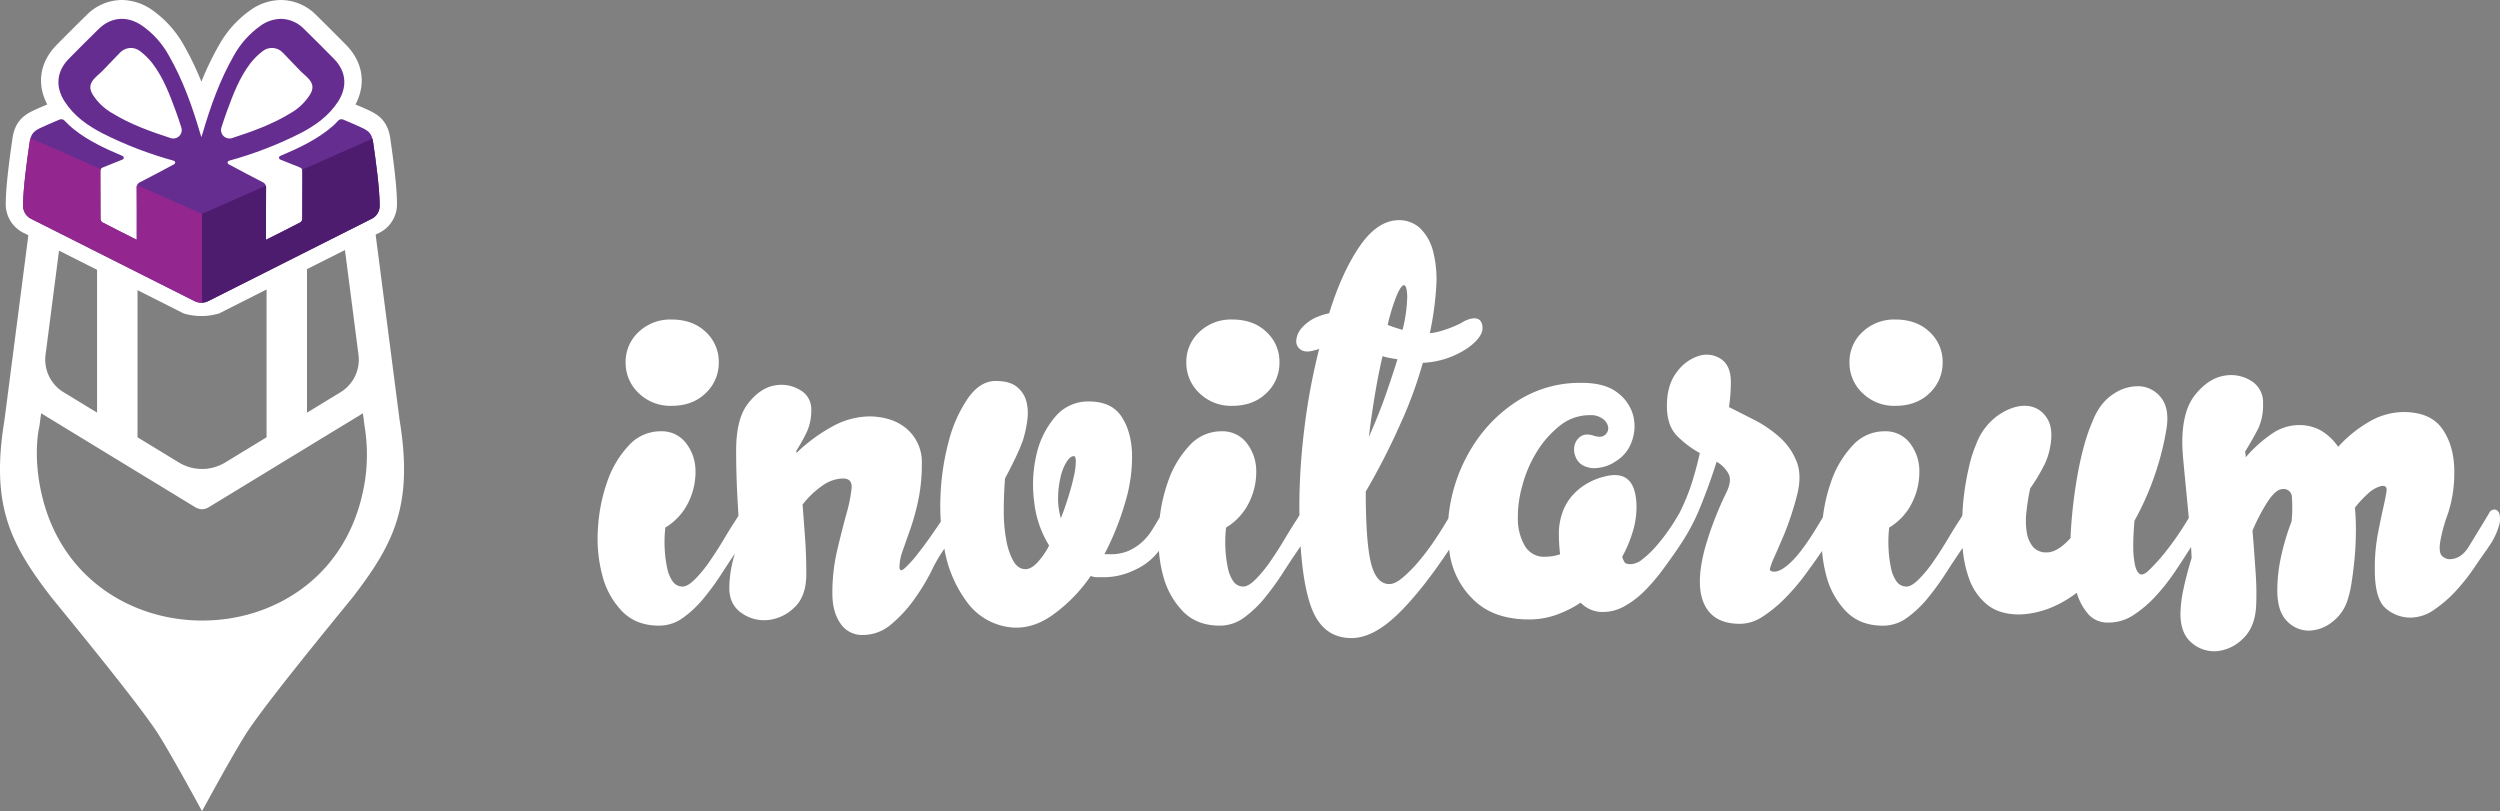 <svg xmlns="http://www.w3.org/2000/svg" xmlns:xlink="http://www.w3.org/1999/xlink" width="889" height="288.451" viewBox="0 0 889 288.451">
  <rect x="0" y="0" width="889" height="288.451" fill="#808080" stroke="none"/>
  <defs>
    <clipPath id="clip-path">
      <rect id="Rectangle_1420" data-name="Rectangle 1420" width="889" height="288.451" fill="none"/>
    </clipPath>
    <clipPath id="clip-path-2">
      <path id="Path_15719" data-name="Path 15719" d="M54.321,43.909l-.049-.018c-7.216-2.343-14.329-4.908-20.836-8.9A19.952,19.952,0,0,1,26.643,28.5c-1.278-2.076-1.2-3.75.347-5.554.9-1.042,2.044-1.88,3.015-2.873,2.129-2.169,4.218-4.383,6.325-6.574a5.3,5.3,0,0,1,7.024-.583,24.1,24.1,0,0,1,4.521,4.463C51.76,22.5,54,28.48,56.192,34.448c.677,1.853,1.3,3.733,1.92,5.666a3.009,3.009,0,0,1-3.79,3.795m18.061-3.795C73,38.181,73.621,36.3,74.3,34.448c2.187-5.968,4.432-11.946,8.32-17.073a23.971,23.971,0,0,1,4.521-4.463,5.3,5.3,0,0,1,7.024.583c2.111,2.191,4.2,4.405,6.325,6.574.967.993,2.111,1.831,3.011,2.873,1.559,1.8,1.63,3.479.352,5.554a19.965,19.965,0,0,1-6.8,6.494c-6.507,3.991-13.621,6.556-20.832,8.9l-.053.018a3.007,3.007,0,0,1-3.786-3.795M86.235,3.987a31.76,31.76,0,0,0-9.447,10.587c-4.948,8.645-8.271,17.959-11.059,27.477-.138.485-.3.958-.459,1.439l-.022.031-.027-.031c-.151-.481-.321-.953-.459-1.439C61.973,32.533,58.651,23.219,53.7,14.574A31.76,31.76,0,0,0,44.255,3.987C39,.339,33.213.7,28.679,5.154q-5.3,5.211-10.521,10.5C13.767,20.1,13.205,25.576,16.6,30.867c3.345,5.22,8.236,8.636,13.625,11.42A136.522,136.522,0,0,0,55.4,51.953l.027.009a.676.676,0,0,1,.129,1.243l-.009.009c-4,2.125-7.982,4.285-12.022,6.334a2.067,2.067,0,0,0-1.287,2.191c.045,6.378.022,10.155.022,16.534v1.813c-4.271-2.156-8.28-4.156-12.253-6.227a1.581,1.581,0,0,1-.637-1.216c-.04-6.521-.009-10.44-.049-16.961-.009-.851.388-1.14,1.056-1.4,2.227-.882,4.445-1.786,6.837-2.748a.679.679,0,0,0,.018-1.252l-.12-.053c-6.04-2.579-12-5.3-17.193-9.425A29.06,29.06,0,0,1,16.7,37.82a1.6,1.6,0,0,0-1.964-.468c-2.984,1.287-4.77,2-6.971,3.064-2.41,1.163-3.229,2.387-3.612,5.091C3.219,51.993,1.883,61.582,1.843,67.68A5.173,5.173,0,0,0,4.97,72.753Q33.806,87.231,62.6,101.772a6.1,6.1,0,0,0,2.53.708v.013l.116-.009.111.009v-.013a6.161,6.161,0,0,0,2.539-.708Q96.686,87.227,125.52,72.753a5.16,5.16,0,0,0,3.127-5.073c-.04-6.1-1.376-15.687-2.307-22.172-.388-2.7-1.2-3.929-3.617-5.091-2.2-1.065-3.986-1.777-6.966-3.064a1.608,1.608,0,0,0-2,.5,22.449,22.449,0,0,1-1.617,1.639c-5.541,4.864-12.1,7.888-18.761,10.73l-.125.053a.679.679,0,0,0,.018,1.252c2.4.962,4.61,1.866,6.841,2.748.664.263,1.06.552,1.056,1.4-.045,6.521-.009,10.44-.049,16.961a1.609,1.609,0,0,1-.637,1.216c-3.973,2.071-7.982,4.071-12.258,6.227V78.272c0-6.378-.022-10.155.027-16.534a2.071,2.071,0,0,0-1.292-2.191c-4.035-2.049-8.017-4.209-12.013-6.334l-.013,0a.676.676,0,0,1,.129-1.247l.027-.009a136.48,136.48,0,0,0,25.166-9.665c5.394-2.784,10.28-6.2,13.63-11.42,3.394-5.291,2.833-10.766-1.559-15.211q-5.218-5.291-10.516-10.5A11.734,11.734,0,0,0,93.53,1.506a12.785,12.785,0,0,0-7.3,2.481" transform="translate(-1.843 -1.505)" fill="none"/>
    </clipPath>
    <linearGradient id="linear-gradient" x1="-0.065" y1="2.769" x2="-0.029" y2="2.769" gradientUnits="objectBoundingBox">
      <stop offset="0" stop-color="#93278f"/>
      <stop offset="1" stop-color="#662d91"/>
    </linearGradient>
    <clipPath id="clip-path-3">
      <path id="Path_15722" data-name="Path 15722" d="M54.321,43.909l-.049-.018c-7.216-2.343-14.329-4.908-20.836-8.9A19.952,19.952,0,0,1,26.643,28.5c-1.278-2.076-1.2-3.75.347-5.554.9-1.042,2.044-1.88,3.015-2.873,2.129-2.169,4.218-4.383,6.325-6.574a5.3,5.3,0,0,1,7.024-.583,24.1,24.1,0,0,1,4.521,4.463C51.76,22.5,54,28.48,56.192,34.448c.677,1.853,1.3,3.733,1.92,5.666a3.009,3.009,0,0,1-3.79,3.795m18.061-3.795C73,38.181,73.621,36.3,74.3,34.448c2.187-5.968,4.432-11.946,8.32-17.073a23.971,23.971,0,0,1,4.521-4.463,5.3,5.3,0,0,1,7.024.583c2.111,2.191,4.2,4.405,6.325,6.574.967.993,2.111,1.831,3.011,2.873,1.559,1.8,1.63,3.479.352,5.554a19.965,19.965,0,0,1-6.8,6.494c-6.507,3.991-13.621,6.556-20.832,8.9l-.053.018a3.007,3.007,0,0,1-3.786-3.795M86.235,3.987a31.8,31.8,0,0,0-9.447,10.587c-4.948,8.645-8.271,17.959-11.059,27.477-.138.485-.3.958-.459,1.439l-.022.031-.027-.031c-.151-.481-.321-.953-.459-1.439C61.973,32.533,58.651,23.219,53.7,14.574A31.8,31.8,0,0,0,44.255,3.987C39,.339,33.213.7,28.679,5.154q-5.3,5.211-10.521,10.5C13.767,20.1,13.205,25.576,16.6,30.867c3.345,5.22,8.236,8.636,13.625,11.42A136.522,136.522,0,0,0,55.4,51.953l.027.009a.676.676,0,0,1,.129,1.243l-.009.009c-4,2.125-7.982,4.285-12.022,6.334a2.067,2.067,0,0,0-1.287,2.191c.045,6.378.022,10.155.022,16.534v1.813c-4.271-2.156-8.28-4.156-12.253-6.227a1.581,1.581,0,0,1-.637-1.216c-.04-6.521-.009-10.44-.049-16.961-.009-.851.388-1.14,1.056-1.4,2.227-.882,4.445-1.786,6.837-2.748a.679.679,0,0,0,.018-1.252l-.12-.053c-6.04-2.579-12-5.3-17.193-9.425A29.06,29.06,0,0,1,16.7,37.82a1.6,1.6,0,0,0-1.964-.468c-2.984,1.287-4.77,2-6.971,3.064-2.41,1.163-3.229,2.387-3.612,5.091C3.219,51.993,1.883,61.582,1.843,67.68A5.173,5.173,0,0,0,4.97,72.753Q33.806,87.231,62.6,101.772a6.1,6.1,0,0,0,2.53.708v.013l.116-.009.111.009v-.013a6.161,6.161,0,0,0,2.539-.708Q96.686,87.227,125.52,72.753a5.16,5.16,0,0,0,3.127-5.073c-.04-6.1-1.376-15.687-2.307-22.172-.388-2.7-1.2-3.929-3.617-5.091-2.2-1.065-3.986-1.777-6.966-3.064a1.608,1.608,0,0,0-2,.5,22.449,22.449,0,0,1-1.617,1.639c-5.541,4.864-12.1,7.888-18.761,10.73l-.125.053a.679.679,0,0,0,.018,1.252c2.4.962,4.61,1.866,6.841,2.748.664.263,1.06.552,1.056,1.4-.045,6.521-.009,10.44-.049,16.961a1.609,1.609,0,0,1-.637,1.216c-3.973,2.071-7.982,4.071-12.258,6.227V78.272c0-6.378-.022-10.155.027-16.534a2.071,2.071,0,0,0-1.292-2.191c-4.035-2.049-8.017-4.209-12.013-6.334l-.013,0a.676.676,0,0,1,.129-1.247l.022-.009a136.4,136.4,0,0,0,25.17-9.665c5.394-2.784,10.28-6.2,13.63-11.42,3.394-5.291,2.833-10.766-1.559-15.211q-5.218-5.291-10.516-10.5A11.734,11.734,0,0,0,93.53,1.506a12.785,12.785,0,0,0-7.3,2.481" transform="translate(-1.843 -1.505)" fill="none"/>
    </clipPath>
  </defs>
  <g id="logo_mare_hero" transform="translate(0 0)">
    <g id="Group_3144" data-name="Group 3144" transform="translate(0 0)">
      <g id="Group_3143" data-name="Group 3143" clip-path="url(#clip-path)">
        <path id="Path_15718" data-name="Path 15718" d="M142.095,149.354l-8.521-65.92c.361-.174.713-.352,1.073-.539a11.289,11.289,0,0,0,6.516-10.61c-.04-5.991-1.163-14.6-2.37-23.01-.686-4.8-2.793-7.71-7.033-9.754-1.826-.886-3.354-1.532-5.345-2.374,3.848-7.3,2.655-15.095-3.345-21.175-3.866-3.911-7.327-7.372-10.578-10.561A17.812,17.812,0,0,0,99.9,0,19.041,19.041,0,0,0,89.1,3.577,37.716,37.716,0,0,0,77.813,16.159a104.284,104.284,0,0,0-6.2,12.9,103.652,103.652,0,0,0-6.2-12.9A37.7,37.7,0,0,0,54.131,3.577,19.052,19.052,0,0,0,43.325,0,17.8,17.8,0,0,0,30.734,5.412c-3.26,3.2-6.721,6.654-10.583,10.561-6,6.08-7.193,13.874-3.345,21.175-.085.031-.169.071-.249.1-1.871.8-3.345,1.425-5.1,2.272-4.24,2.044-6.343,4.957-7.033,9.754-1.207,8.409-2.329,17.01-2.37,23.01A11.3,11.3,0,0,0,8.575,82.9c.508.254,1,.5,1.51.762l-8.494,65.7c-4.9,29.927,1.795,43.686,16.458,62.758,1.363,1.777,28.836,34.947,37.267,47.458,4.646,6.9,16.525,28.88,16.525,28.88s11.879-21.981,16.529-28.88c8.427-12.512,35.9-45.681,37.267-47.458,14.658-19.072,21.357-32.831,16.458-62.758M122.666,88.917l4.815,37.241a13.563,13.563,0,0,1-6.392,13.318c-5.47,3.336-11.919,7.265-11.919,7.265h0V95.7q6.668-3.347,13.5-6.788m-57.32,22.564.174.053a22.2,22.2,0,0,0,12.356-.053q8.385-4.229,16.912-8.534v52.558l-14.676,8.944a15.886,15.886,0,0,1-16.538,0c-6.574-4-14.676-8.944-14.676-8.944V103.183q8.3,4.182,16.449,8.3M34.515,95.941v50.8L22.6,139.475A13.556,13.556,0,0,1,16.2,126.158l4.784-37.022q6.862,3.447,13.527,6.806m94.244,80.249c-13.848,59.328-99.794,59.284-113.838,0-3.479-14.685-.9-24.622-.886-24.685l.588-4.539,54.759,33.366a5.175,5.175,0,0,0,2.231.739v.018c.076,0,.151,0,.227,0s.151,0,.227,0v-.018a5.175,5.175,0,0,0,2.231-.739l54.759-33.366h0l.583,4.539a61.738,61.738,0,0,1-.886,24.685" transform="translate(0 -0.002)" fill="#fff"/>
      </g>
    </g>
    <g id="Group_3146" data-name="Group 3146" transform="translate(8.209 6.701)">
      <g id="Group_3145" data-name="Group 3145" clip-path="url(#clip-path-2)">
        <rect id="Rectangle_1421" data-name="Rectangle 1421" width="126.835" height="102.154" transform="translate(-0.013 -1.164)" fill="url(#linear-gradient)"/>
      </g>
    </g>
    <g id="Group_3148" data-name="Group 3148" transform="translate(8.209 6.701)">
      <g id="Group_3147" data-name="Group 3147" clip-path="url(#clip-path-3)">
        <path id="Path_15720" data-name="Path 15720" d="M84.112,44.144l-67.983,30V40.335l67.983-30Z" transform="translate(47.504 29.003)" fill="#4e1c6f"/>
        <path id="Path_15721" data-name="Path 15721" d="M.866,44.144l67.983,30V40.335l-67.983-30Z" transform="translate(-5.216 29.003)" fill="#93278f"/>
      </g>
    </g>
    <g id="Group_3150" data-name="Group 3150" transform="translate(0 0)">
      <g id="Group_3149" data-name="Group 3149" clip-path="url(#clip-path)">
        <path id="Path_15723" data-name="Path 15723" d="M66.29,56.2q7.5,0,12.142-4.525a14.715,14.715,0,0,0,4.641-10.935,14.361,14.361,0,0,0-4.641-10.819Q73.8,25.508,66.29,25.51a16.281,16.281,0,0,0-11.7,4.414,14.361,14.361,0,0,0-4.641,10.819,14.715,14.715,0,0,0,4.641,10.935A16.071,16.071,0,0,0,66.29,56.2" transform="translate(172.525 88.112)" fill="#fff"/>
        <path id="Path_15724" data-name="Path 15724" d="M111.054,56.2q7.5,0,12.142-4.525a14.715,14.715,0,0,0,4.641-10.935A14.361,14.361,0,0,0,123.2,29.924q-4.63-4.416-12.142-4.414a16.282,16.282,0,0,0-11.7,4.414,14.361,14.361,0,0,0-4.641,10.819,14.715,14.715,0,0,0,4.641,10.935,16.071,16.071,0,0,0,11.7,4.525" transform="translate(327.143 88.112)" fill="#fff"/>
        <path id="Path_15725" data-name="Path 15725" d="M164,56.2q7.5,0,12.142-4.525a14.715,14.715,0,0,0,4.641-10.935,14.361,14.361,0,0,0-4.641-10.819Q171.51,25.508,164,25.51a16.282,16.282,0,0,0-11.7,4.414,14.361,14.361,0,0,0-4.641,10.819A14.715,14.715,0,0,0,152.3,51.678,16.071,16.071,0,0,0,164,56.2" transform="translate(510.017 88.112)" fill="#fff"/>
        <path id="Path_15726" data-name="Path 15726" d="M723.934,121.911a1.878,1.878,0,0,0-1.768-1.434,2.046,2.046,0,0,0-1.875,1.327l-1.323,2.209q-3.1,5.078-5.853,9.6t-6.957,4.525a4.162,4.162,0,0,1-2.427-.993c-.882-.664-1.18-2.24-.882-4.748a55.715,55.715,0,0,1,2.757-10.267,46.266,46.266,0,0,0,2.321-15.126q0-9.053-4.2-15.126T689.82,85.81A24.381,24.381,0,0,0,677.9,89.12a45.553,45.553,0,0,0-11.264,9.055,19.466,19.466,0,0,0-5.848-5.63,15.568,15.568,0,0,0-8.28-2.1,17.035,17.035,0,0,0-9.607,3.2,47.155,47.155,0,0,0-9.162,8.28,6.725,6.725,0,0,0-.223-1.991q3.093-5.071,4.748-8.387a19.889,19.889,0,0,0,1.657-8.832,8.838,8.838,0,0,0-4.525-8.173A13.426,13.426,0,0,0,625.561,73q-5.3,1.1-9.826,6.735t-4.525,16.89q0,2.652.441,7.287t.993,10.271c.294,2.966.583,6.089.877,9.287l-.321.539a106.464,106.464,0,0,1-7.069,10.374,66.557,66.557,0,0,1-7.064,7.951q-1.984,1.771-3.091.993t-1.657-3.421a33.153,33.153,0,0,1-.552-6.628q0-3.969.441-8.832a99.985,99.985,0,0,0,7.51-17.108,98.438,98.438,0,0,0,3.973-16.231q.882-6.848-2.1-10.489a10.352,10.352,0,0,0-7.505-3.977,15.363,15.363,0,0,0-9.385,2.762q-4.864,3.093-7.51,9.937a63.408,63.408,0,0,0-2.868,8.28Q575,102.373,574,107.889t-1.657,11.376q-.661,5.853-.882,11.371-4.637,5.078-8.391,5.078a6.1,6.1,0,0,1-4.966-1.987,10.791,10.791,0,0,1-2.209-5.193,26.316,26.316,0,0,1-.111-7.282,82.752,82.752,0,0,1,1.327-8.28,63.1,63.1,0,0,0,4.525-7.4,23.169,23.169,0,0,0,2.32-6.071q1.764-7.73-1-11.705a9.059,9.059,0,0,0-7.287-4.2q-4.523-.214-9.714,3.2A21.979,21.979,0,0,0,537.9,97.293a46.8,46.8,0,0,0-2.65,8.5,94.487,94.487,0,0,0-1.987,12.48c-.143,1.434-.187,2.886-.263,4.334l-.842,1.407q-1.771,2.646-4.2,6.735t-5.078,7.946a45.618,45.618,0,0,1-5.3,6.512q-2.646,2.652-4.414,2.65a4.2,4.2,0,0,1-3.536-1.764,12.388,12.388,0,0,1-1.987-4.748,42.258,42.258,0,0,1-.882-6.735,45.241,45.241,0,0,1,.223-7.728,21.272,21.272,0,0,0,8.5-9.607,24.365,24.365,0,0,0,2.209-11.26,16.2,16.2,0,0,0-3.532-9.385,10.845,10.845,0,0,0-8.944-3.973,15.128,15.128,0,0,0-11.26,5.078,35.5,35.5,0,0,0-7.621,12.806,58.689,58.689,0,0,0-2.935,12.663l-.481.811q-5.966,10.155-10.048,14.347t-6.735,4.2c-1.18,0-1.7-.365-1.546-1.1a24.211,24.211,0,0,1,1.546-4.089q1.323-2.98,3.532-8.169a105.282,105.282,0,0,0,4.418-13.358q1.984-7.289,0-12.365a22.583,22.583,0,0,0-6.075-8.721,42.794,42.794,0,0,0-9.051-6.182q-4.971-2.539-8.944-4.53a65.973,65.973,0,0,0,.664-8.832q0-5.96-3.532-8.28a9.154,9.154,0,0,0-7.839-1.1,15.407,15.407,0,0,0-7.839,5.741q-3.534,4.53-3.537,12.035,0,7.069,3.648,10.708a35.37,35.37,0,0,0,8.057,6.075q-1.109,5.084-2.762,10.378A75.025,75.025,0,0,1,432.36,121.8l-.022.04-1.3,2.169q-1.323,2.2-3.309,4.966a59.876,59.876,0,0,1-4.2,5.189,32.073,32.073,0,0,1-4.418,4.084,6.889,6.889,0,0,1-3.973,1.657,5.822,5.822,0,0,1-1.657-.223c-.517-.147-.993-.953-1.434-2.427a44.745,44.745,0,0,0,3.755-8.944,30.373,30.373,0,0,0,1.323-8.5q0-14.124-11.483-11.042a22.669,22.669,0,0,0-5.853,2.321,20.949,20.949,0,0,0-5.3,4.2,18.56,18.56,0,0,0-3.643,6.071,22.449,22.449,0,0,0-1.327,7.951c0,1.18.036,2.356.111,3.537s.183,2.352.33,3.528a16.556,16.556,0,0,1-5.3.886,7.824,7.824,0,0,1-7.176-3.755,18.758,18.758,0,0,1-2.543-9.273,41.1,41.1,0,0,1,1.546-12.146,44.874,44.874,0,0,1,5.189-12.146,35.621,35.621,0,0,1,8.173-9.269,16.809,16.809,0,0,1,10.708-3.755,7.042,7.042,0,0,1,4.748,1.434,4.494,4.494,0,0,1,1.768,2.98,3.044,3.044,0,0,1-1.216,2.65q-1.323,1.109-3.977.218-2.866-.875-4.525.223a5.272,5.272,0,0,0-2.2,2.984,6.5,6.5,0,0,0,.218,4.084,5.852,5.852,0,0,0,2.762,3.309,8.5,8.5,0,0,0,5.078.886,13.521,13.521,0,0,0,6.623-2.432,13.161,13.161,0,0,0,5.63-7.064,15.411,15.411,0,0,0,.445-9.273,14.952,14.952,0,0,0-5.634-8.057q-4.416-3.427-12.583-3.425a41.058,41.058,0,0,0-22.524,6.182,51.441,51.441,0,0,0-15.79,15.567,57.694,57.694,0,0,0-9.158,26.453l-.227.379q-2.2,3.755-4.966,7.839a79.215,79.215,0,0,1-5.63,7.394,48.728,48.728,0,0,1-5.519,5.519q-2.652,2.212-4.641,2.209-4.637,0-6.512-7.394t-1.88-25.5a242.557,242.557,0,0,0,12.369-24.181,146.852,146.852,0,0,0,7.919-21.6,30.9,30.9,0,0,0,16.106-5.358c4.677-3.4,5.144-5.906,5.127-7.011-.071-5.158-5.06-3.407-7.416-1.9-1.385.886-7.853,3.594-11.318,3.715A112.058,112.058,0,0,0,345.915,41.2a40.241,40.241,0,0,0-1.1-12.471,17.628,17.628,0,0,0-4.525-8.173,10.986,10.986,0,0,0-7.951-2.98q-7.51.22-13.8,9.5T307.828,50.7c-.74.147-1.363.294-1.88.437s-1.14.374-1.875.664A14.763,14.763,0,0,0,298,56a7.641,7.641,0,0,0-1.875,4.53,3.55,3.55,0,0,0,1.768,3.2q1.764,1.109,5.078,0a3.31,3.31,0,0,0,1.323-.441A225.591,225.591,0,0,0,299,91.774a227.679,227.679,0,0,0-1.768,27.379c0,1.145.022,2.223.036,3.327l-.918,1.532q-1.771,2.646-4.2,6.735t-5.078,7.946a45.316,45.316,0,0,1-5.3,6.512q-2.646,2.652-4.414,2.65a4.182,4.182,0,0,1-3.532-1.764,12.32,12.32,0,0,1-1.991-4.748,42.761,42.761,0,0,1-.882-6.735,45.253,45.253,0,0,1,.223-7.728,21.272,21.272,0,0,0,8.5-9.607,24.365,24.365,0,0,0,2.209-11.26,16.173,16.173,0,0,0-3.532-9.385,10.84,10.84,0,0,0-8.944-3.973,15.135,15.135,0,0,0-11.26,5.078,35.425,35.425,0,0,0-7.617,12.806A58.327,58.327,0,0,0,247.6,123.2l-.49.815Q246,126,244.567,128.2a19.545,19.545,0,0,1-3.421,3.977,18.48,18.48,0,0,1-4.637,2.98,15.907,15.907,0,0,1-6.628,1.212H227.9a97.575,97.575,0,0,0,7.4-18.435,55.508,55.508,0,0,0,2.427-17.554q-.327-7.951-3.862-13.14t-11.483-5.189a15.186,15.186,0,0,0-12.035,5.523,31.238,31.238,0,0,0-6.623,13.465,47.141,47.141,0,0,0-.775,16.783,37.053,37.053,0,0,0,5.3,15.456,27.2,27.2,0,0,1-4.2,6.075c-1.474,1.546-2.868,2.321-4.2,2.321-1.764,0-3.2-.958-4.3-2.873a24,24,0,0,1-2.543-7.51,55.755,55.755,0,0,1-.882-10.378q0-5.739.441-11.478,1.991-3.755,3.643-7.18a66.387,66.387,0,0,0,2.762-6.512,40.515,40.515,0,0,0,1.546-7.287,16.745,16.745,0,0,0-.441-6.735,9.729,9.729,0,0,0-3.425-4.971q-2.539-1.984-7.394-1.987-5.525,0-9.826,6.075a48.491,48.491,0,0,0-6.846,15.233,88.574,88.574,0,0,0-2.98,20.1,81.484,81.484,0,0,0,.134,8.628c-.846,1.247-1.946,2.846-3.332,4.837q-2.546,3.648-5.082,6.846a38.838,38.838,0,0,1-4.414,4.859q-1.877,1.657-1.875-.552a18.021,18.021,0,0,1,1.212-5.853q1.209-3.421,2.762-7.839a82.946,82.946,0,0,0,2.757-10.155,61.961,61.961,0,0,0,1.216-12.81A15.524,15.524,0,0,0,156.8,91.111a17.236,17.236,0,0,0-5.964-2.873,24.832,24.832,0,0,0-6.4-.882A27.89,27.89,0,0,0,131.077,91a58.183,58.183,0,0,0-12.7,9.385V99.5a53.349,53.349,0,0,0,3.866-6.957,18.563,18.563,0,0,0,1.434-7.616,7.736,7.736,0,0,0-4.2-7.069,12.727,12.727,0,0,0-9.162-1.434q-4.971,1-9.167,6.4T96.959,99.5q0,8.392.441,16.449c.129,2.3.254,4.512.383,6.694l-.82,1.367q-1.771,2.646-4.2,6.735t-5.082,7.946a45.614,45.614,0,0,1-5.3,6.512q-2.652,2.652-4.418,2.65a4.182,4.182,0,0,1-3.532-1.764,12.319,12.319,0,0,1-1.987-4.748,42.737,42.737,0,0,1-.886-6.735,45.25,45.25,0,0,1,.223-7.728,21.282,21.282,0,0,0,8.5-9.607,24.415,24.415,0,0,0,2.2-11.26,16.143,16.143,0,0,0-3.532-9.385,10.839,10.839,0,0,0-8.944-3.973,15.142,15.142,0,0,0-11.26,5.078,35.551,35.551,0,0,0-7.616,12.806,60.377,60.377,0,0,0-3.314,16.672,51.444,51.444,0,0,0,1.546,16.672,28.657,28.657,0,0,0,7.064,12.805q4.971,5.084,13.14,5.078a14.438,14.438,0,0,0,8.614-2.868,39.329,39.329,0,0,0,7.4-7.064,96.683,96.683,0,0,0,6.4-8.832c1.652-2.57,3.145-4.824,4.543-6.886a42.344,42.344,0,0,0-2,12.186q0,5.96,4.307,8.944a13.884,13.884,0,0,0,9.38,2.534,15.663,15.663,0,0,0,9.385-4.414q4.309-3.975,4.307-11.924,0-6.842-.441-12.917t-.882-11.817a32.014,32.014,0,0,1,7.064-6.735,13.066,13.066,0,0,1,7.287-2.534q3.314,0,3.091,3.309a48.462,48.462,0,0,1-1.764,8.944q-1.55,5.625-3.314,13.028a66.7,66.7,0,0,0-1.768,15.567q0,6.621,2.873,10.708A9.179,9.179,0,0,0,142,165.08a15.381,15.381,0,0,0,10.048-3.75,47.141,47.141,0,0,0,8.169-8.832,75.217,75.217,0,0,0,6.187-10.16,55.553,55.553,0,0,1,4.3-7.505l.285-.432c.165.806.294,1.626.485,2.419a43.985,43.985,0,0,0,7.728,16.779,22.131,22.131,0,0,0,14.24,8.614q7.951,1.323,15.678-3.973A55.344,55.344,0,0,0,223.04,144.1a6.4,6.4,0,0,0,2.427.445h2.65a25.154,25.154,0,0,0,10.708-2.65,21.693,21.693,0,0,0,8.467-6.748,47.382,47.382,0,0,0,1.47,8.734,28.657,28.657,0,0,0,7.064,12.805q4.971,5.084,13.14,5.078a14.415,14.415,0,0,0,8.61-2.868,39.327,39.327,0,0,0,7.4-7.064,96.724,96.724,0,0,0,6.4-8.832q2.98-4.637,5.407-8.169l.886-1.327.009-.013c.588,8.757,1.75,15.781,3.519,20.992q3.975,11.7,14.574,11.7,7.5,0,16.008-8.057t18.658-23.295l.058-.085c.147,1.029.272,2.062.494,3.064a28.631,28.631,0,0,0,9.055,15.567q6.955,6.173,18.881,6.182a28.65,28.65,0,0,0,9.714-1.657,39.21,39.21,0,0,0,8.61-4.307,10.844,10.844,0,0,0,7.951,3.314,15.65,15.65,0,0,0,7.728-2.1A32.252,32.252,0,0,0,420,149.406a65.023,65.023,0,0,0,6.187-7.18q2.866-3.862,5.3-7.394l.882-1.327.08-.125a74.136,74.136,0,0,0,7.532-14.226q3.2-7.951,5.634-15.678a11.443,11.443,0,0,1,4.191,4.2q1.33,2.432-.659,6.623a119.193,119.193,0,0,0-7.51,19.322q-2.432,8.726-1.875,14.8t4.084,9.38q3.528,3.314,10.155,3.314a14.711,14.711,0,0,0,7.951-2.539,46.992,46.992,0,0,0,7.839-6.4,75.2,75.2,0,0,0,7.287-8.5q3.274-4.443,6.035-8.467a47.612,47.612,0,0,0,1.47,8.685,28.614,28.614,0,0,0,7.064,12.805q4.971,5.084,13.14,5.078a14.425,14.425,0,0,0,8.61-2.868,39.327,39.327,0,0,0,7.4-7.064A96.713,96.713,0,0,0,527.2,143q2.98-4.637,5.407-8.169l.486-.726a41.638,41.638,0,0,0,2.276,10.881,20.983,20.983,0,0,0,6.4,9.273q4.309,3.528,11.594,3.532a32.517,32.517,0,0,0,10.6-2.2,40.3,40.3,0,0,0,9.714-5.523,20.233,20.233,0,0,0,4.2,7.728,9.158,9.158,0,0,0,7.064,2.873,16.175,16.175,0,0,0,9.055-2.762,42.026,42.026,0,0,0,7.839-6.735,71.828,71.828,0,0,0,6.623-8.392q2.98-4.41,5.189-7.946l.673-1.011c.076,1.305.16,2.623.209,3.88q-1.77,5.746-2.873,10.93a44.026,44.026,0,0,0-1.1,8.944q0,7.062,4.084,10.378a12.214,12.214,0,0,0,9.055,2.868,15.116,15.116,0,0,0,9.273-4.637q4.309-4.2,4.53-12.146a103.412,103.412,0,0,0-.223-11.26q-.448-6.841-1.1-14.792A65.9,65.9,0,0,1,641.68,117.5q2.873-4.309,5.3-4.307a2.893,2.893,0,0,1,3.2,2.873,48.941,48.941,0,0,1-.111,8.61,86.526,86.526,0,0,0-3.75,12.587,56.685,56.685,0,0,0-1.327,11.924q0,7.51,3.421,10.93a10.674,10.674,0,0,0,7.732,3.421,13.791,13.791,0,0,0,8.387-3.091,15.7,15.7,0,0,0,5.634-8.391,36.059,36.059,0,0,0,1.211-5.407q.548-3.427.993-7.728t.552-9.278a86.768,86.768,0,0,0-.33-9.826,37.616,37.616,0,0,1,4.855-5.189,10.553,10.553,0,0,1,4.641-2.539q1.984-.214,1.764,1.657t-1.1,5.741q-.882,3.868-1.987,9.5a67.349,67.349,0,0,0-1.1,12.917q0,10.382,3.866,13.692a13.337,13.337,0,0,0,8.944,3.309,14.772,14.772,0,0,0,8.387-2.873,44.642,44.642,0,0,0,7.732-6.73,69.727,69.727,0,0,0,6.294-7.951q2.759-4.082,4.525-6.512l.882-1.327a24.654,24.654,0,0,0,3.532-7.287,7.806,7.806,0,0,0,.111-4.307M331.725,44.663q1.543-3.748,2.65-3.973,1.1,0,1.216,4.084a51.608,51.608,0,0,1-1.657,11.812c-1.029-.294-1.987-.583-2.868-.882s-1.7-.588-2.432-.882a72.279,72.279,0,0,1,3.091-10.16m-7.67,35.294q1.216-7.4,2.762-14.021a16.476,16.476,0,0,0,2.65.664l2.65.441q-1.77,5.746-4.2,12.7t-5.964,14.9q.882-7.289,2.1-14.685m-106.978,28.6q-.661,3.1-1.875,7.064-1.223,3.982-2.762,7.951a24.193,24.193,0,0,1-.993-7.616,34.138,34.138,0,0,1,.882-7.069,17.678,17.678,0,0,1,2.1-5.3c.882-1.4,1.768-2.1,2.65-2.1.441,0,.664.659.664,1.987a25.287,25.287,0,0,1-.664,5.078" transform="translate(164.817 60.714)" fill="#fff"/>
      </g>
    </g>
  </g>
</svg>
